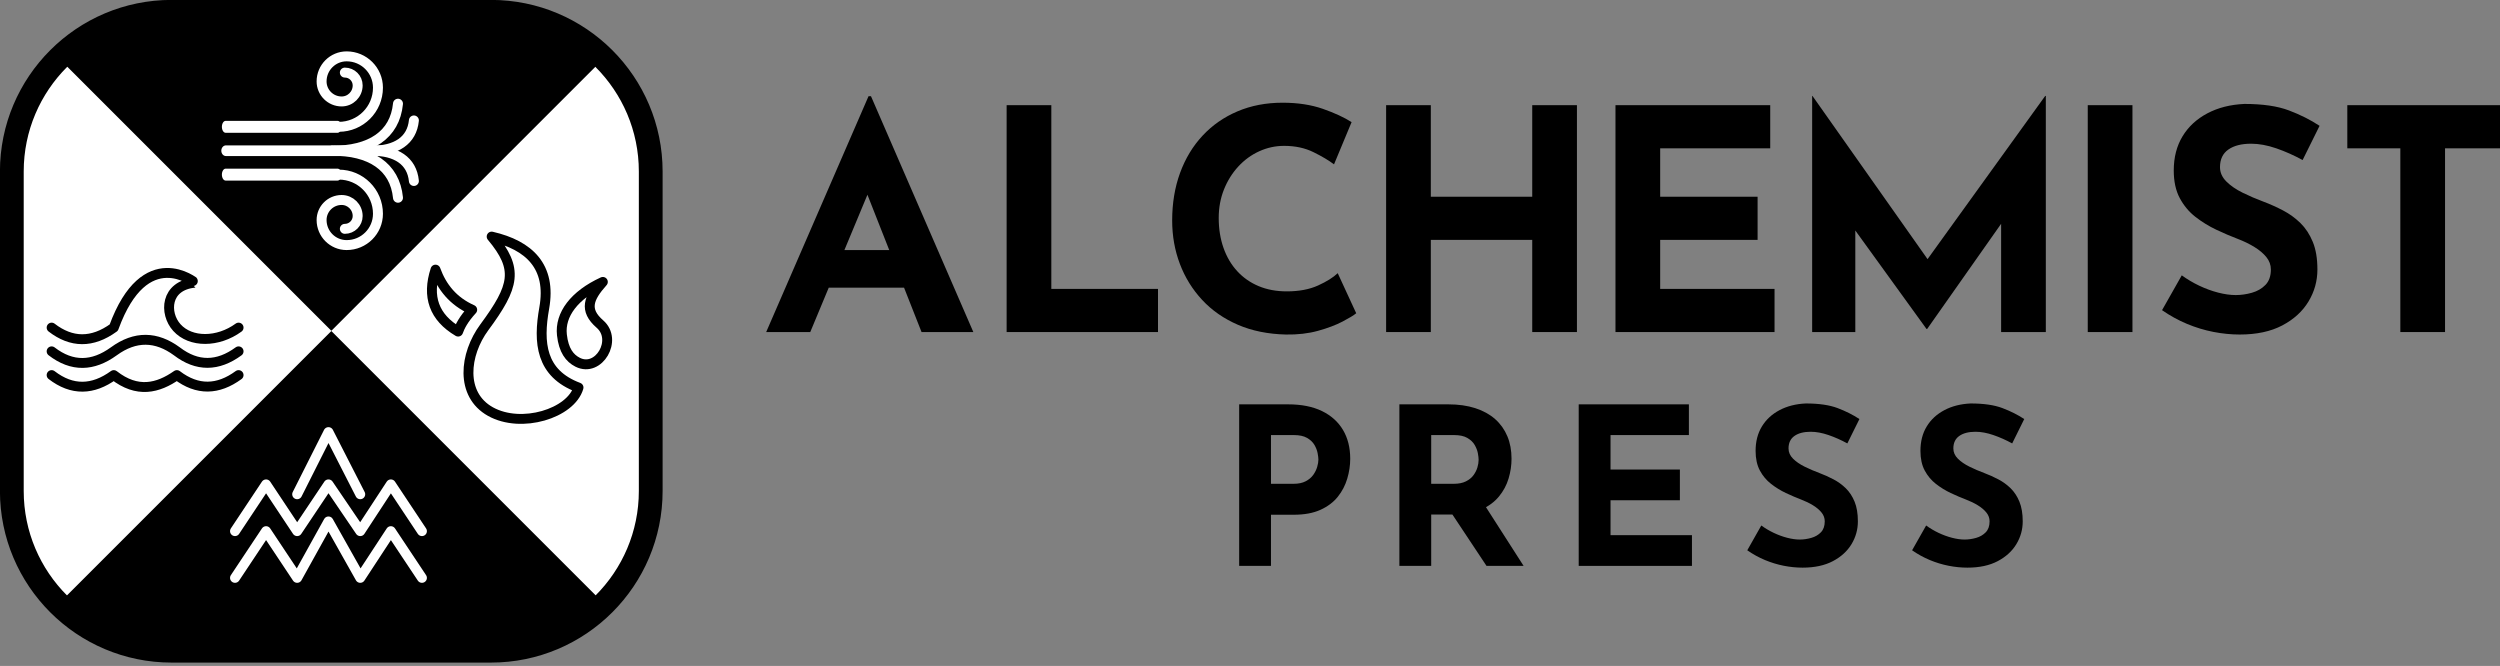 <?xml version="1.0" encoding="UTF-8" standalone="no"?>
<svg xmlns="http://www.w3.org/2000/svg" xmlns:xlink="http://www.w3.org/1999/xlink" xmlns:serif="http://www.serif.com/" width="100%" height="100%" viewBox="0 0 657 175" version="1.1" xml:space="preserve" style="fill-rule:evenodd;clip-rule:evenodd;stroke-linecap:round;stroke-linejoin:round;stroke-miterlimit:1.5;">
    <rect x="0" y="0" width="657" height="175" fill="#808080" stroke="none"/>
    <g transform="matrix(1,0,0,1,-1307.99,-320.665)">
        <g transform="matrix(1,0,0,1,499.432,-2299.73)">
            <g>
                <g transform="matrix(0.436,0,0,0.436,463.938,2174.59)">
                    <path d="M1182.64,1125.87C1182.64,1072.74 1139.5,1029.6 1086.37,1029.6L893.817,1029.6C840.681,1029.6 797.541,1072.74 797.541,1125.87L797.541,1318.42C797.541,1371.56 840.681,1414.7 893.817,1414.7L1086.37,1414.7C1139.5,1414.7 1182.64,1371.56 1182.64,1318.42L1182.64,1125.87Z" style="fill:white;"></path>
                    <clipPath id="_clip1">
                        <path d="M1182.64,1125.87C1182.64,1072.74 1139.5,1029.6 1086.37,1029.6L893.817,1029.6C840.681,1029.6 797.541,1072.74 797.541,1125.87L797.541,1318.42C797.541,1371.56 840.681,1414.7 893.817,1414.7L1086.37,1414.7C1139.5,1414.7 1182.64,1371.56 1182.64,1318.42L1182.64,1125.87Z"></path>
                    </clipPath>
                    <g clip-path="url(#_clip1)">
                        <g transform="matrix(0.707,0.707,-0.707,0.707,1252.17,-518.378)">
                            <rect x="458.962" y="829.596" width="586.458" height="586.458"></rect>
                        </g>
                        <g id="Air" transform="matrix(0.12,0,0,0.12,699.748,964.512)">
                            <g transform="matrix(0.863,0,0,1,259.397,0)">
                                <path d="M1889.76,1240.16L2834.65,1240.16" style="fill:none;stroke:white;stroke-width:53.54px;"></path>
                            </g>
                            <g transform="matrix(1,0,0,1,0,-10)">
                                <g transform="matrix(0.627,0,0,1,703.957,-110)">
                                    <path d="M1889.76,1240.16L2786.84,1240.16" style="fill:none;stroke:white;stroke-width:59.9px;"></path>
                                </g>
                                <g transform="matrix(-1.85956e-16,3.037,3.037,1.85956e-16,2567.5,1130.16)">
                                    <path d="M0,-36.26C0,-0.5 -28.988,28.489 -64.748,28.489C-93.355,28.489 -116.547,5.297 -116.547,-23.31C-116.547,-46.196 -97.994,-64.749 -75.108,-64.749C-56.799,-64.749 -41.957,-49.907 -41.957,-31.598C-41.957,-16.951 -53.831,-5.077 -68.478,-5.077C-80.195,-5.077 -89.694,-14.576 -89.694,-26.294" style="fill:none;fill-rule:nonzero;stroke:white;stroke-width:16.46px;stroke-miterlimit:10;"></path>
                                </g>
                            </g>
                            <g transform="matrix(1,0,0,-1,0,2490.37)">
                                <g transform="matrix(0.627,0,0,1,703.957,-110)">
                                    <path d="M1889.76,1240.16L2786.84,1240.16" style="fill:none;stroke:white;stroke-width:59.9px;"></path>
                                </g>
                                <g transform="matrix(-1.85956e-16,3.037,3.037,1.85956e-16,2567.5,1130.16)">
                                    <path d="M0,-36.26C0,-0.5 -28.988,28.489 -64.748,28.489C-93.355,28.489 -116.547,5.297 -116.547,-23.31C-116.547,-46.196 -97.994,-64.749 -75.108,-64.749C-56.799,-64.749 -41.957,-49.907 -41.957,-31.598C-41.957,-16.951 -53.831,-5.077 -68.478,-5.077C-80.195,-5.077 -89.694,-14.576 -89.694,-26.294" style="fill:none;fill-rule:nonzero;stroke:white;stroke-width:16.46px;stroke-miterlimit:10;"></path>
                                </g>
                            </g>
                            <g transform="matrix(1,0,0,1,-100,0)">
                                <path d="M2522.84,1240.22C2715.91,1239.5 2839.09,1318.9 2854.65,1476.38" style="fill:none;stroke:white;stroke-width:50px;"></path>
                            </g>
                            <g transform="matrix(1,0,0,-1,-100,2480.42)">
                                <path d="M2522.84,1240.22C2715.91,1239.5 2839.09,1318.9 2854.65,1476.38" style="fill:none;stroke:white;stroke-width:50px;"></path>
                            </g>
                            <g transform="matrix(0.644,0,0,0.644,996.129,441.407)">
                                <path d="M2522.84,1240.22C2715.91,1239.5 2839.09,1318.9 2854.65,1476.38" style="fill:none;stroke:white;stroke-width:77.63px;"></path>
                            </g>
                            <g transform="matrix(0.644,0,0,-0.644,996.129,2038.91)">
                                <path d="M2522.84,1240.22C2715.91,1239.5 2839.09,1318.9 2854.65,1476.38" style="fill:none;stroke:white;stroke-width:77.63px;"></path>
                            </g>
                        </g>
                        <g transform="matrix(0.707,0.707,-0.707,0.707,1252.17,311)">
                            <rect x="458.962" y="829.596" width="586.458" height="586.458"></rect>
                        </g>
                    </g>
                </g>
                <g transform="matrix(0.052,0,0,0.052,772.045,2695.49)">
                    <g id="Air1">
                        <g>
                            <path d="M1889.76,1240.16L2046.85,1003.8L2203.94,1240.16L2362.2,1003.8L2522.84,1240.16L2677.56,1003.8L2834.65,1240.16" style="fill:none;stroke:white;stroke-width:50px;"></path>
                            <g transform="matrix(1,0,0,1,0,50)">
                                <path d="M2203.94,1003.8L2362.2,689.606L2522.84,1003.8" style="fill:none;stroke:white;stroke-width:50px;"></path>
                            </g>
                            <path d="M1889.76,1476.38L2046.85,1240.16L2203.94,1476.38L2362.2,1191.1L2522.84,1476.38L2677.56,1240.16L2834.65,1476.38" style="fill:none;stroke:white;stroke-width:50px;"></path>
                        </g>
                    </g>
                </g>
                <g transform="matrix(0.052,0,0,0.052,821.717,2641.07)">
                    <g id="Air2">
                        <g>
                            <g transform="matrix(1,0,0,1,147.883,-21.871)">
                                <path d="M2083.8,819.941C2273.18,863.667 2387.09,971.01 2349.58,1181.1C2318.16,1357.03 2331.83,1511.73 2522.84,1582.92C2484.4,1714.15 2233.82,1791.42 2077.75,1704.38C1923.48,1618.35 1945.88,1415.06 2046.85,1278.32C2200.2,1070.65 2221.16,983.818 2083.8,819.941Z" style="fill:none;stroke:black;stroke-width:50px;"></path>
                            </g>
                            <g transform="matrix(1,0,0,1,27.321,-18.906)">
                                <path d="M2559.45,1313.63C2568.08,1391.94 2598.31,1431.52 2639.05,1452.09C2745.63,1505.9 2843.61,1338.94 2751.55,1259.06C2669.64,1188 2693.65,1127.39 2766.34,1046.04C2621.97,1112.37 2548.18,1211.42 2559.45,1313.63Z" style="fill:none;stroke:black;stroke-width:50px;"></path>
                            </g>
                            <g transform="matrix(0.999,-0.05,0.05,0.999,-137.971,219.856)">
                                <path d="M2144.07,1166.71C2154.11,1142.23 2173.84,1106.12 2220.6,1060.22C2125.97,1012.17 2073.17,938.071 2045.52,848.32C1994.16,982.537 2026.13,1088.96 2144.07,1166.71Z" style="fill:none;stroke:black;stroke-width:50px;"></path>
                            </g>
                        </g>
                    </g>
                </g>
                <g id="Water" transform="matrix(0.052,0,0,0.052,723.857,2648.24)">
                    <path d="M1889.76,1240.16C1940.93,1279.59 1993.28,1299.44 2046.85,1298.83C2098.07,1298.25 2150.42,1278.95 2203.94,1240.16C2313.02,1160.58 2419.2,1164.09 2522.84,1240.16C2574.38,1279.53 2625.95,1298.54 2677.56,1298.4C2729.89,1298.26 2782.26,1278.43 2834.65,1240.16" style="fill:none;stroke:black;stroke-width:50px;"></path>
                    <g transform="matrix(1,0,0,1,0,-120)">
                        <path d="M1889.76,1240.16C1989.86,1317.29 2094.45,1319.52 2203.94,1240.16C2362.2,806.372 2615.14,1013.08 2614.31,1013.16C2463.63,1026.98 2457.54,1168 2522.84,1240.16C2592.7,1317.36 2730.6,1316.16 2834.65,1240.16" style="fill:none;stroke:black;stroke-width:50px;"></path>
                    </g>
                    <g transform="matrix(1,0,0,1,0,120)">
                        <path d="M1889.76,1240.16C1940.93,1279.59 1993.28,1299.44 2046.85,1298.83C2098.07,1298.25 2150.42,1278.95 2203.94,1240.16C2322.3,1333.02 2427.09,1307.23 2522.84,1240.16C2626.65,1319.45 2730.6,1316.16 2834.65,1240.16" style="fill:none;stroke:black;stroke-width:50px;"></path>
                    </g>
                </g>
                <g transform="matrix(0.436,0,0,0.436,463.938,2174.59)">
                    <path d="M1182.64,1125.87C1182.64,1072.74 1139.5,1029.6 1086.37,1029.6L893.817,1029.6C840.681,1029.6 797.541,1072.74 797.541,1125.87L797.541,1318.42C797.541,1371.56 840.681,1414.7 893.817,1414.7L1086.37,1414.7C1139.5,1414.7 1182.64,1371.56 1182.64,1318.42L1182.64,1125.87Z" style="fill:none;stroke:black;stroke-width:14.33px;"></path>
                </g>
            </g>
            <g transform="matrix(1,0,0,1,8.805,-4.385)">
                <g transform="matrix(0.256,0,0,0.256,795.382,2311.97)">
                    <path d="M803.604,1562.79L908.669,1320.7L911.201,1320.7L1016.27,1562.79L963.101,1562.79L896.011,1392.54L929.239,1369.75L848.858,1562.79L803.604,1562.79ZM875.441,1478.62L945.379,1478.62L961.519,1517.22L861.2,1517.22L875.441,1478.62Z" style="fill-rule:nonzero;"></path>
                    <path d="M1050.44,1329.88L1096.33,1329.88L1096.33,1518.49L1205.83,1518.49L1205.83,1562.79L1050.44,1562.79L1050.44,1329.88Z" style="fill-rule:nonzero;"></path>
                    <path d="M1409.31,1543.49C1406.78,1545.6 1402.09,1548.45 1395.23,1552.04C1388.37,1555.62 1379.99,1558.79 1370.07,1561.53C1360.16,1564.27 1349.18,1565.54 1337.16,1565.33C1318.81,1564.9 1302.4,1561.58 1287.95,1555.36C1273.5,1549.13 1261.26,1540.64 1251.24,1529.88C1241.22,1519.12 1233.57,1506.78 1228.3,1492.86C1223.02,1478.93 1220.38,1464.06 1220.38,1448.24C1220.38,1430.51 1223.08,1414.27 1228.45,1399.5C1233.84,1384.73 1241.54,1371.97 1251.56,1361.21C1261.58,1350.45 1273.55,1342.11 1287.48,1336.21C1301.4,1330.3 1316.8,1327.35 1333.68,1327.35C1349.29,1327.35 1363.11,1329.46 1375.13,1333.67C1387.16,1337.89 1396.97,1342.43 1404.57,1347.28L1386.53,1390.64C1381.25,1386.63 1374.24,1382.46 1365.48,1378.14C1356.73,1373.81 1346.65,1371.65 1335.26,1371.65C1326.4,1371.65 1317.91,1373.5 1309.79,1377.19C1301.66,1380.88 1294.49,1386.1 1288.27,1392.85C1282.04,1399.61 1277.14,1407.46 1273.55,1416.43C1269.96,1425.4 1268.17,1435.15 1268.17,1445.7C1268.17,1456.88 1269.81,1467.12 1273.08,1476.4C1276.35,1485.68 1281.04,1493.65 1287.16,1500.29C1293.28,1506.94 1300.61,1512.06 1309.15,1515.64C1317.7,1519.23 1327.35,1521.02 1338.11,1521.02C1350.56,1521.02 1361.21,1519.02 1370.07,1515.01C1378.93,1511 1385.68,1506.78 1390.33,1502.35L1409.31,1543.49Z" style="fill-rule:nonzero;"></path>
                    <path d="M1635.9,1329.88L1635.9,1562.79L1590.01,1562.79L1590.01,1468.17L1485.9,1468.17L1485.9,1562.79L1440.01,1562.79L1440.01,1329.88L1485.9,1329.88L1485.9,1423.87L1590.01,1423.87L1590.01,1329.88L1635.9,1329.88Z" style="fill-rule:nonzero;"></path>
                    <path d="M1675.46,1329.88L1834.32,1329.88L1834.32,1374.18L1721.35,1374.18L1721.35,1423.87L1821.35,1423.87L1821.35,1468.17L1721.35,1468.17L1721.35,1518.49L1838.75,1518.49L1838.75,1562.79L1675.46,1562.79L1675.46,1329.88Z" style="fill-rule:nonzero;"></path>
                    <path d="M1877.36,1562.79L1877.36,1320.38L1877.68,1320.38L2007.11,1503.93L1987.49,1499.5L2116.61,1320.38L2117.24,1320.38L2117.24,1562.79L2071.35,1562.79L2071.35,1423.87L2074.2,1447.6L1995.4,1559.63L1994.77,1559.63L1913.76,1447.6L1921.67,1425.77L1921.67,1562.79L1877.36,1562.79Z" style="fill-rule:nonzero;"></path>
                    <rect x="2160.28" y="1329.88" width="45.887" height="232.917" style="fill-rule:nonzero;"></rect>
                    <path d="M2380.85,1386.21C2371.99,1381.36 2362.97,1377.35 2353.8,1374.18C2344.62,1371.02 2336.02,1369.44 2328,1369.44C2318.09,1369.44 2310.28,1371.44 2304.59,1375.45C2298.89,1379.46 2296.04,1385.47 2296.04,1393.49C2296.04,1398.97 2298.2,1403.88 2302.53,1408.2C2306.85,1412.53 2312.45,1416.38 2319.3,1419.75C2326.16,1423.13 2333.28,1426.19 2340.66,1428.93C2347.41,1431.46 2354.11,1434.47 2360.76,1437.95C2367.4,1441.43 2373.36,1445.76 2378.64,1450.92C2383.91,1456.09 2388.13,1462.53 2391.3,1470.23C2394.46,1477.93 2396.04,1487.37 2396.04,1498.55C2396.04,1510.37 2392.99,1521.34 2386.87,1531.46C2380.75,1541.59 2371.78,1549.77 2359.97,1555.99C2348.15,1562.21 2333.6,1565.33 2316.3,1565.33C2307.43,1565.33 2298.41,1564.43 2289.24,1562.64C2280.06,1560.84 2271.04,1558.1 2262.18,1554.41C2253.32,1550.72 2244.78,1546.02 2236.55,1540.33L2256.8,1504.57C2262.29,1508.57 2268.25,1512.11 2274.68,1515.17C2281.12,1518.23 2287.6,1520.6 2294.14,1522.29C2300.68,1523.98 2306.7,1524.82 2312.18,1524.82C2317.67,1524.82 2323.2,1524.03 2328.8,1522.44C2334.39,1520.86 2339.03,1518.17 2342.72,1514.38C2346.41,1510.58 2348.26,1505.3 2348.26,1498.55C2348.26,1493.91 2346.73,1489.69 2343.67,1485.89C2340.61,1482.1 2336.5,1478.62 2331.33,1475.45C2326.16,1472.29 2320.51,1469.54 2314.4,1467.22C2307.22,1464.48 2299.84,1461.32 2292.24,1457.73C2284.65,1454.14 2277.53,1449.76 2270.88,1444.6C2264.24,1439.43 2258.86,1432.99 2254.74,1425.29C2250.63,1417.59 2248.57,1408.15 2248.57,1396.97C2248.57,1383.46 2251.58,1371.76 2257.59,1361.84C2263.6,1351.92 2272.1,1344.07 2283.07,1338.26C2294.04,1332.46 2306.7,1329.25 2321.04,1328.61C2339.82,1328.61 2355.06,1330.83 2366.77,1335.26C2378.48,1339.69 2388.98,1344.96 2398.26,1351.08L2380.85,1386.21Z" style="fill-rule:nonzero;"></path>
                    <path d="M2426.74,1329.88L2583.71,1329.88L2583.71,1374.18L2527.06,1374.18L2527.06,1562.79L2481.17,1562.79L2481.17,1374.18L2426.74,1374.18L2426.74,1329.88Z" style="fill-rule:nonzero;"></path>
                </g>
                <g transform="matrix(0.436,0,0,0.436,244.799,1997.18)">
                    <path d="M2049.24,1683.17C2057.27,1683.17 2064.06,1684.51 2069.61,1687.2C2075.17,1689.89 2079.4,1693.69 2082.31,1698.58C2085.22,1703.48 2086.68,1709.27 2086.68,1715.98C2086.68,1719.95 2086.08,1723.94 2084.89,1727.95C2083.7,1731.96 2081.81,1735.6 2079.2,1738.86C2076.6,1742.13 2073.12,1744.75 2068.75,1746.74C2064.39,1748.72 2059.03,1749.71 2052.68,1749.71L2038.92,1749.71L2038.92,1780.54L2019.74,1780.54L2019.74,1683.17L2049.24,1683.17ZM2052.55,1731.06C2055.46,1731.06 2057.88,1730.55 2059.82,1729.54C2061.76,1728.52 2063.28,1727.24 2064.39,1725.7C2065.49,1724.16 2066.28,1722.55 2066.77,1720.87C2067.25,1719.2 2067.5,1717.74 2067.5,1716.51C2067.5,1715.54 2067.34,1714.24 2067.03,1712.6C2066.72,1710.97 2066.09,1709.32 2065.12,1707.64C2064.14,1705.97 2062.67,1704.56 2060.68,1703.41C2058.7,1702.26 2056.03,1701.69 2052.68,1701.69L2038.92,1701.69L2038.92,1731.06L2052.55,1731.06Z" style="fill-rule:nonzero;"></path>
                    <path d="M2145.81,1683.17C2151.9,1683.17 2157.32,1683.94 2162.09,1685.48C2166.85,1687.03 2170.84,1689.23 2174.06,1692.1C2177.28,1694.97 2179.72,1698.4 2181.4,1702.42C2183.08,1706.43 2183.91,1710.95 2183.91,1715.98C2183.91,1719.95 2183.32,1723.91 2182.13,1727.88C2180.94,1731.85 2179,1735.47 2176.31,1738.73C2173.62,1742 2170.07,1744.62 2165.66,1746.6C2161.25,1748.59 2155.78,1749.58 2149.25,1749.58L2135.49,1749.58L2135.49,1780.54L2116.31,1780.54L2116.31,1683.17L2145.81,1683.17ZM2149.12,1731.06C2152.03,1731.06 2154.46,1730.57 2156.4,1729.6C2158.34,1728.63 2159.86,1727.4 2160.96,1725.9C2162.06,1724.4 2162.86,1722.83 2163.34,1721.2C2163.83,1719.57 2164.07,1718.05 2164.07,1716.64C2164.07,1715.58 2163.92,1714.24 2163.61,1712.6C2163.3,1710.97 2162.66,1709.32 2161.69,1707.64C2160.72,1705.97 2159.24,1704.56 2157.26,1703.41C2155.27,1702.26 2152.61,1701.69 2149.25,1701.69L2135.49,1701.69L2135.49,1731.06L2149.12,1731.06ZM2167.11,1742.97L2191.19,1780.54L2168.83,1780.54L2144.23,1743.49L2167.11,1742.97Z" style="fill-rule:nonzero;"></path>
                    <path d="M2224.4,1683.17L2290.81,1683.17L2290.81,1701.69L2243.58,1701.69L2243.58,1722.46L2285.38,1722.46L2285.38,1740.98L2243.58,1740.98L2243.58,1762.02L2292.66,1762.02L2292.66,1780.54L2224.4,1780.54L2224.4,1683.17Z" style="fill-rule:nonzero;"></path>
                    <path d="M2386.32,1706.72C2382.62,1704.69 2378.85,1703.01 2375.01,1701.69C2371.18,1700.37 2367.58,1699.7 2364.23,1699.7C2360.09,1699.7 2356.82,1700.54 2354.44,1702.22C2352.06,1703.89 2350.87,1706.41 2350.87,1709.76C2350.87,1712.05 2351.77,1714.1 2353.58,1715.91C2355.39,1717.72 2357.72,1719.33 2360.59,1720.74C2363.46,1722.15 2366.43,1723.43 2369.52,1724.58C2372.34,1725.63 2375.14,1726.89 2377.92,1728.35C2380.7,1729.8 2383.19,1731.61 2385.4,1733.77C2387.6,1735.93 2389.37,1738.62 2390.69,1741.84C2392.01,1745.06 2392.67,1749.01 2392.67,1753.68C2392.67,1758.62 2391.39,1763.21 2388.84,1767.44C2386.28,1771.67 2382.53,1775.09 2377.59,1777.69C2372.65,1780.29 2366.57,1781.6 2359.34,1781.6C2355.63,1781.6 2351.86,1781.22 2348.02,1780.47C2344.19,1779.72 2340.42,1778.57 2336.71,1777.03C2333.01,1775.49 2329.44,1773.53 2326,1771.14L2334.46,1756.19C2336.76,1757.87 2339.25,1759.35 2341.94,1760.63C2344.63,1761.9 2347.34,1762.9 2350.07,1763.6C2352.81,1764.31 2355.32,1764.66 2357.62,1764.66C2359.91,1764.66 2362.22,1764.33 2364.56,1763.67C2366.9,1763.01 2368.84,1761.88 2370.38,1760.3C2371.93,1758.71 2372.7,1756.5 2372.7,1753.68C2372.7,1751.74 2372.06,1749.98 2370.78,1748.39C2369.5,1746.8 2367.78,1745.35 2365.62,1744.02C2363.46,1742.7 2361.1,1741.55 2358.54,1740.58C2355.54,1739.44 2352.46,1738.11 2349.28,1736.62C2346.11,1735.12 2343.13,1733.29 2340.35,1731.12C2337.57,1728.96 2335.32,1726.27 2333.6,1723.06C2331.88,1719.84 2331.02,1715.89 2331.02,1711.22C2331.02,1705.57 2332.28,1700.67 2334.8,1696.53C2337.31,1692.38 2340.86,1689.1 2345.44,1686.67C2350.03,1684.25 2355.32,1682.9 2361.32,1682.64C2369.17,1682.64 2375.54,1683.57 2380.44,1685.42C2385.33,1687.27 2389.72,1689.48 2393.6,1692.03L2386.32,1706.72Z" style="fill-rule:nonzero;"></path>
                    <path d="M2485.68,1706.72C2481.97,1704.69 2478.2,1703.01 2474.36,1701.69C2470.53,1700.37 2466.93,1699.7 2463.58,1699.7C2459.44,1699.7 2456.17,1700.54 2453.79,1702.22C2451.41,1703.89 2450.22,1706.41 2450.22,1709.76C2450.22,1712.05 2451.12,1714.1 2452.93,1715.91C2454.74,1717.72 2457.08,1719.33 2459.94,1720.74C2462.81,1722.15 2465.79,1723.43 2468.87,1724.58C2471.7,1725.63 2474.5,1726.89 2477.27,1728.35C2480.05,1729.8 2482.54,1731.61 2484.75,1733.77C2486.95,1735.93 2488.72,1738.62 2490.04,1741.84C2491.36,1745.06 2492.03,1749.01 2492.03,1753.68C2492.03,1758.62 2490.75,1763.21 2488.19,1767.44C2485.63,1771.67 2481.88,1775.09 2476.94,1777.69C2472,1780.29 2465.92,1781.6 2458.69,1781.6C2454.98,1781.6 2451.21,1781.22 2447.38,1780.47C2443.54,1779.72 2439.77,1778.57 2436.07,1777.03C2432.36,1775.49 2428.79,1773.53 2425.35,1771.14L2433.82,1756.19C2436.11,1757.87 2438.6,1759.35 2441.29,1760.63C2443.98,1761.9 2446.69,1762.9 2449.43,1763.6C2452.16,1764.31 2454.67,1764.66 2456.97,1764.66C2459.26,1764.66 2461.58,1764.33 2463.91,1763.67C2466.25,1763.01 2468.19,1761.88 2469.73,1760.3C2471.28,1758.71 2472.05,1756.5 2472.05,1753.68C2472.05,1751.74 2471.41,1749.98 2470.13,1748.39C2468.85,1746.8 2467.13,1745.35 2464.97,1744.02C2462.81,1742.7 2460.45,1741.55 2457.89,1740.58C2454.89,1739.44 2451.81,1738.11 2448.63,1736.62C2445.46,1735.12 2442.48,1733.29 2439.7,1731.12C2436.93,1728.96 2434.68,1726.27 2432.96,1723.06C2431.24,1719.84 2430.38,1715.89 2430.38,1711.22C2430.38,1705.57 2431.63,1700.67 2434.15,1696.53C2436.66,1692.38 2440.21,1689.1 2444.8,1686.67C2449.38,1684.25 2454.67,1682.9 2460.67,1682.64C2468.52,1682.64 2474.89,1683.57 2479.79,1685.42C2484.68,1687.27 2489.07,1689.48 2492.95,1692.03L2485.68,1706.72Z" style="fill-rule:nonzero;"></path>
                </g>
            </g>
        </g>
    </g>
</svg>
